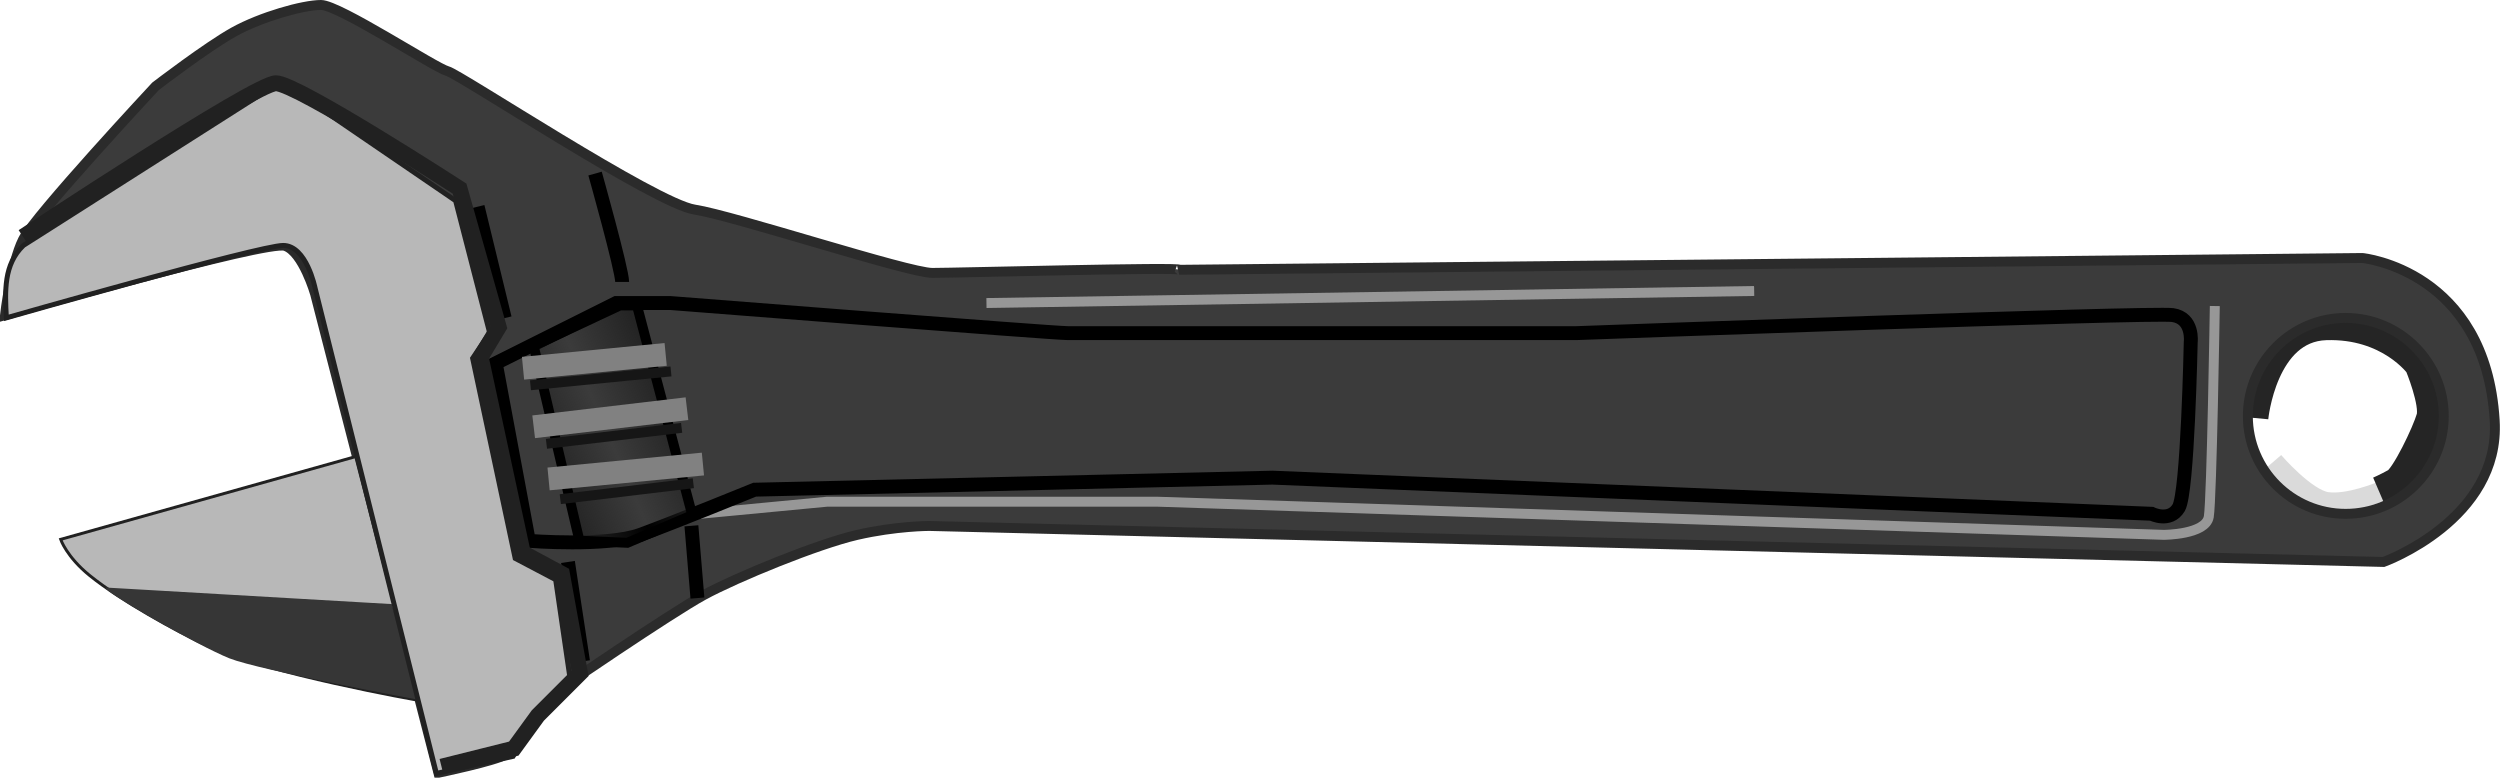 <?xml version="1.0" encoding="UTF-8" standalone="no"?>
<!-- Created with Inkscape (http://www.inkscape.org/) -->
<svg
   xmlns:dc="http://purl.org/dc/elements/1.1/"
   xmlns:cc="http://creativecommons.org/ns#"
   xmlns:rdf="http://www.w3.org/1999/02/22-rdf-syntax-ns#"
   xmlns:svg="http://www.w3.org/2000/svg"
   xmlns="http://www.w3.org/2000/svg"
   xmlns:xlink="http://www.w3.org/1999/xlink"
   xmlns:sodipodi="http://sodipodi.sourceforge.net/DTD/sodipodi-0.dtd"
   xmlns:inkscape="http://www.inkscape.org/namespaces/inkscape"
   width="251.629"
   height="78.273"
   id="svg2"
   sodipodi:version="0.32"
   inkscape:version="0.45.1+0.46pre1+devel"
   version="1.0"
   sodipodi:docname="Skiftnyckel.svg"
   inkscape:output_extension="org.inkscape.output.svg.inkscape"
   inkscape:export-filename="C:\Documents and Settings\Dan\Skrivbord\Clipart egna (InkScape)\Original\Kanske Upload\Skiftnyckel.png"
   inkscape:export-xdpi="310"
   inkscape:export-ydpi="310">
  <defs
     id="defs4">
    <linearGradient
       inkscape:collect="always"
       id="linearGradient3210">
      <stop
         style="stop-color:#242424;stop-opacity:1;"
         offset="0"
         id="stop3212" />
      <stop
         style="stop-color:#242424;stop-opacity:0;"
         offset="1"
         id="stop3214" />
    </linearGradient>
    <inkscape:perspective
       sodipodi:type="inkscape:persp3d"
       inkscape:vp_x="-50 : 600 : 1"
       inkscape:vp_y="0 : 1000 : 0"
       inkscape:vp_z="700 : 600 : 1"
       inkscape:persp3d-origin="300 : 400 : 1"
       id="perspective10" />
    <inkscape:perspective
       id="perspective2395"
       inkscape:persp3d-origin="300 : 400 : 1"
       inkscape:vp_z="700 : 600 : 1"
       inkscape:vp_y="0 : 1000 : 0"
       inkscape:vp_x="-50 : 600 : 1"
       sodipodi:type="inkscape:persp3d" />
    <linearGradient
       inkscape:collect="always"
       xlink:href="#linearGradient3210"
       id="linearGradient3216"
       x1="271.2"
       y1="422.126"
       x2="277.558"
       y2="419.399"
       gradientUnits="userSpaceOnUse"
       spreadMethod="reflect" />
    <filter
       inkscape:collect="always"
       id="filter3290"
       x="-0.037"
       width="1.074"
       y="-0.205"
       height="1.409">
      <feGaussianBlur
         inkscape:collect="always"
         stdDeviation="0.222"
         id="feGaussianBlur3292" />
    </filter>
    <filter
       inkscape:collect="always"
       id="filter3294"
       x="-0.037"
       width="1.073"
       y="-0.205"
       height="1.409">
      <feGaussianBlur
         inkscape:collect="always"
         stdDeviation="0.222"
         id="feGaussianBlur3296" />
    </filter>
    <filter
       inkscape:collect="always"
       id="filter3298"
       x="-0.035"
       width="1.07"
       y="-0.223"
       height="1.446">
      <feGaussianBlur
         inkscape:collect="always"
         stdDeviation="0.222"
         id="feGaussianBlur3300" />
    </filter>
    <filter
       inkscape:collect="always"
       id="filter3338"
       x="-0.083"
       width="1.165"
       y="-0.372"
       height="1.745">
      <feGaussianBlur
         inkscape:collect="always"
         stdDeviation="0.573"
         id="feGaussianBlur3340" />
    </filter>
    <filter
       inkscape:collect="always"
       id="filter3342"
       x="-0.078"
       width="1.155"
       y="-0.334"
       height="1.667">
      <feGaussianBlur
         inkscape:collect="always"
         stdDeviation="0.573"
         id="feGaussianBlur3344" />
    </filter>
    <filter
       inkscape:collect="always"
       id="filter3346"
       x="-0.077"
       width="1.154"
       y="-0.362"
       height="1.724">
      <feGaussianBlur
         inkscape:collect="always"
         stdDeviation="0.573"
         id="feGaussianBlur3348" />
    </filter>
    <filter
       inkscape:collect="always"
       id="filter3362">
      <feGaussianBlur
         inkscape:collect="always"
         stdDeviation="0.425"
         id="feGaussianBlur3364" />
    </filter>
    <filter
       inkscape:collect="always"
       id="filter3506">
      <feGaussianBlur
         inkscape:collect="always"
         stdDeviation="0.684"
         id="feGaussianBlur3508" />
    </filter>
    <filter
       inkscape:collect="always"
       id="filter3510"
       x="-0.398"
       width="1.795"
       y="-0.13"
       height="1.26">
      <feGaussianBlur
         inkscape:collect="always"
         stdDeviation="0.684"
         id="feGaussianBlur3512" />
    </filter>
    <filter
       inkscape:collect="always"
       id="filter3514"
       x="-0.563"
       width="2.126"
       y="-0.144"
       height="1.288">
      <feGaussianBlur
         inkscape:collect="always"
         stdDeviation="0.684"
         id="feGaussianBlur3516" />
    </filter>
    <filter
       inkscape:collect="always"
       id="filter3518"
       x="-0.818"
       width="2.636"
       y="-0.189"
       height="1.379">
      <feGaussianBlur
         inkscape:collect="always"
         stdDeviation="0.684"
         id="feGaussianBlur3520" />
    </filter>
    <filter
       inkscape:collect="always"
       id="filter3522"
       x="-0.398"
       width="1.795"
       y="-0.133"
       height="1.267">
      <feGaussianBlur
         inkscape:collect="always"
         stdDeviation="0.684"
         id="feGaussianBlur3524" />
    </filter>
    <filter
       inkscape:collect="always"
       id="filter3554">
      <feGaussianBlur
         inkscape:collect="always"
         stdDeviation="0.728"
         id="feGaussianBlur3556" />
    </filter>
    <filter
       inkscape:collect="always"
       id="filter3570">
      <feGaussianBlur
         inkscape:collect="always"
         stdDeviation="0.521"
         id="feGaussianBlur3572" />
    </filter>
    <filter
       inkscape:collect="always"
       id="filter3633"
       x="-0.191"
       width="1.383"
       y="-0.199"
       height="1.398">
      <feGaussianBlur
         inkscape:collect="always"
         stdDeviation="1.537"
         id="feGaussianBlur3635" />
    </filter>
    <filter
       inkscape:collect="always"
       id="filter3753"
       x="-0.02"
       width="1.04"
       y="-0.71"
       height="2.42">
      <feGaussianBlur
         inkscape:collect="always"
         stdDeviation="0.654"
         id="feGaussianBlur3755" />
    </filter>
    <filter
       inkscape:collect="always"
       id="filter3831"
       x="-0.09"
       width="1.18"
       y="-0.189"
       height="1.377">
      <feGaussianBlur
         inkscape:collect="always"
         stdDeviation="0.481"
         id="feGaussianBlur3833" />
    </filter>
  </defs>
  <sodipodi:namedview
     id="base"
     pagecolor="#ffffff"
     bordercolor="#666666"
     borderopacity="1.0"
     gridtolerance="10000"
     guidetolerance="10"
     objecttolerance="10"
     inkscape:pageopacity="0.0"
     inkscape:pageshadow="2"
     inkscape:zoom="2.3334524"
     inkscape:cx="117.53114"
     inkscape:cy="9.001574"
     inkscape:document-units="px"
     inkscape:current-layer="layer2"
     showgrid="false"
     inkscape:window-width="1152"
     inkscape:window-height="838"
     inkscape:window-x="-4"
     inkscape:window-y="-4" />
  <g
     inkscape:groupmode="layer"
     id="layer2"
     transform="translate(-217.985,-379.438)">
    <path
       style="fill:none;fill-rule:evenodd;stroke:#dadada;stroke-width:2;stroke-linecap:butt;stroke-linejoin:miter;stroke-opacity:1;stroke-miterlimit:4;stroke-dasharray:none;filter:url(#filter3831)"
       d="M 228.845,46.453 C 228.845,46.453 232.06,50.203 234.202,50.524 C 236.345,50.846 239.666,49.453 239.666,49.453"
       id="path3757"
       transform="translate(217.985,379.438)" />
    <path
       style="fill:none;fill-rule:evenodd;stroke:#252525;stroke-width:3;stroke-linecap:butt;stroke-linejoin:miter;stroke-miterlimit:4;stroke-dasharray:none;stroke-opacity:1;filter:url(#filter3633)"
       d="M 444.795,421.498 C 444.795,421.498 445.652,412.392 452.08,412.177 C 458.508,411.963 461.508,416.141 461.508,416.141 C 461.508,416.141 463.115,419.998 462.687,421.498 C 462.258,422.998 460.115,427.498 459.151,428.034 C 458.187,428.569 457.437,428.891 457.437,428.891"
       id="path3579"
       sodipodi:nodetypes="cscssc" />
    <path
       style="fill:#3b3b3b;fill-rule:evenodd;stroke:#2b2b2b;stroke-width:1px;stroke-linecap:butt;stroke-linejoin:miter;stroke-opacity:1;fill-opacity:1"
       d="M 32.312 0.5 C 30.494 0.5 26.259 1.704 23.531 3.219 C 20.804 4.734 15.656 8.688 15.656 8.688 C 15.656 8.688 3.525 21.701 2.312 24.125 C 1.1 26.549 0.5 31.719 0.5 31.719 C 0.5 31.719 26.869 24.144 28.688 24.75 C 30.506 25.356 31.719 29.594 31.719 29.594 L 44.125 77.781 C 44.125 77.781 49.903 76.575 50.812 75.969 C 51.722 75.363 55.969 69.594 55.969 69.594 C 55.969 69.594 67.479 61.724 70.812 59.906 C 74.146 58.088 82.311 54.753 86.25 53.844 C 90.189 52.935 93.531 52.938 93.531 52.938 L 239.906 56.562 C 239.906 56.562 251.7 52.312 251.094 42.312 C 250.177 27.186 237.781 25.969 237.781 25.969 L 118.688 27.156 C 119.294 26.853 96.268 27.469 93.844 27.469 C 91.42 27.469 73.846 21.7 69.906 21.094 C 65.967 20.488 46.243 7.459 45.031 7.156 C 43.819 6.853 34.131 0.5 32.312 0.5 z M 236.094 32 C 241.53 32 245.969 36.439 245.969 41.875 C 245.969 47.311 241.53 51.719 236.094 51.719 C 230.657 51.719 226.25 47.311 226.25 41.875 C 226.25 36.439 230.657 32 236.094 32 z "
       transform="translate(217.985,379.438)"
       id="path2402" />
    <path
       style="fill:none;fill-rule:evenodd;stroke:#000000;stroke-width:1.4;stroke-linecap:butt;stroke-linejoin:miter;stroke-opacity:1;stroke-miterlimit:4;stroke-dasharray:none;filter:url(#filter3518)"
       d="M 288.182,439.635 L 287.576,432.362"
       id="path2408" />
    <path
       style="fill:none;fill-rule:evenodd;stroke:#000000;stroke-width:1.4;stroke-linecap:butt;stroke-linejoin:miter;stroke-opacity:1;stroke-miterlimit:4;stroke-dasharray:none;filter:url(#filter3514)"
       d="M 276.667,445.999 L 275.152,435.999"
       id="path2410" />
    <path
       style="fill:none;fill-rule:evenodd;stroke:#000000;stroke-width:1.4;stroke-linecap:butt;stroke-linejoin:miter;stroke-opacity:1;stroke-miterlimit:4;stroke-dasharray:none;filter:url(#filter3522)"
       d="M 280.606,407.817 C 280.606,406.605 277.879,396.908 277.879,396.908"
       id="path2412" />
    <path
       style="fill:none;fill-rule:evenodd;stroke:#000000;stroke-width:1.4;stroke-linecap:butt;stroke-linejoin:miter;stroke-opacity:1;stroke-miterlimit:4;stroke-dasharray:none;filter:url(#filter3510)"
       d="M 268.788,411.453 L 266.061,400.241"
       id="path2414" />
    <path
       style="fill:none;fill-rule:evenodd;stroke:#979797;stroke-width:1px;stroke-linecap:butt;stroke-linejoin:miter;stroke-opacity:1;filter:url(#filter3554)"
       d="M 288.485,431.15 L 301.212,429.938 L 334.545,429.938 L 435.758,433.271 C 435.758,433.271 440,433.271 440.303,431.453 C 440.606,429.635 440.909,410.241 440.909,410.241"
       id="path2416" />
    <path
       style="fill:none;fill-rule:evenodd;stroke:#979797;stroke-width:1px;stroke-linecap:butt;stroke-linejoin:miter;stroke-opacity:1;filter:url(#filter3753)"
       d="M 317.273,409.938 L 394.545,408.726"
       id="path2418"
       sodipodi:nodetypes="cc" />
    <path
       style="fill:none;fill-rule:evenodd;stroke:#000000;stroke-width:1.4;stroke-linecap:butt;stroke-linejoin:miter;stroke-opacity:1;stroke-miterlimit:4;stroke-dasharray:none;filter:url(#filter3506)"
       d="M 271.212,433.877 C 271.212,433.877 279.091,434.483 282.424,433.271 C 285.758,432.059 293.939,428.726 293.939,428.726 L 346.061,427.514 L 434.545,431.15 C 434.545,431.15 436.364,432.059 437.273,430.544 C 438.182,429.029 438.485,413.877 438.485,413.877 C 438.485,413.877 438.788,411.453 436.667,411.15 C 434.545,410.847 376.667,412.968 376.667,412.968 C 376.667,412.968 326.97,412.968 325.455,412.968 C 323.939,412.968 285.455,409.938 285.455,409.938 L 280,409.938 L 267.879,415.999 L 271.212,433.877 z"
       id="path2420"
       sodipodi:nodetypes="cscccscscscccc" />
    <path
       style="fill:url(#linearGradient3216);fill-rule:evenodd;stroke:#000000;stroke-width:1px;stroke-linecap:butt;stroke-linejoin:miter;stroke-opacity:1;fill-opacity:1;filter:url(#filter3362)"
       d="M 287.664,431.287 L 282.093,410.181 L 280.379,410.181 L 271.7,414.252 L 276.307,433.858 L 281.129,434.072 L 287.664,431.287 z"
       id="path2422" />
    <path
       style="fill:none;fill-rule:evenodd;stroke:#161616;stroke-width:1px;stroke-linecap:butt;stroke-linejoin:miter;stroke-opacity:1;filter:url(#filter3298)"
       d="M 271.379,418.216 L 285.521,416.823"
       id="path2424" />
    <path
       style="fill:none;fill-rule:evenodd;stroke:#161616;stroke-width:1px;stroke-linecap:butt;stroke-linejoin:miter;stroke-opacity:1;filter:url(#filter3294)"
       d="M 272.986,424.109 L 286.593,422.501"
       id="path2426" />
    <path
       style="fill:none;fill-rule:evenodd;stroke:#161616;stroke-width:1px;stroke-linecap:butt;stroke-linejoin:miter;stroke-opacity:1;filter:url(#filter3290)"
       d="M 274.379,429.68 L 287.771,428.073"
       id="path2428" />
    <path
       style="fill:none;fill-rule:evenodd;stroke:#818181;stroke-width:2.3;stroke-linecap:butt;stroke-linejoin:miter;stroke-opacity:1;stroke-miterlimit:4;stroke-dasharray:none;filter:url(#filter3338)"
       d="M 270.629,416.502 L 284.985,415.109"
       id="path2430" />
    <path
       style="fill:none;fill-rule:evenodd;stroke:#818181;stroke-width:2.3;stroke-linecap:butt;stroke-linejoin:miter;stroke-opacity:1;stroke-miterlimit:4;stroke-dasharray:none;filter:url(#filter3342)"
       d="M 271.7,422.394 L 287.128,420.573"
       id="path2432" />
    <path
       style="fill:none;fill-rule:evenodd;stroke:#818181;stroke-width:2.3;stroke-linecap:butt;stroke-linejoin:miter;stroke-opacity:1;stroke-miterlimit:4;stroke-dasharray:none;filter:url(#filter3346)"
       d="M 273.2,427.644 L 288.735,426.144"
       id="path2434" />
    <path
       style="fill:#b8b8b8;fill-rule:evenodd;stroke:#212121;stroke-width:0.3;stroke-linecap:butt;stroke-linejoin:miter;stroke-opacity:1;fill-opacity:1;stroke-miterlimit:4;stroke-dasharray:none"
       d="M 260.152,449.938 C 260.152,449.938 244.697,447.211 238.939,444.483 C 235.641,442.921 230.187,439.92 227.036,437.384 C 224.688,435.493 224.091,433.726 224.091,433.726 L 253.788,425.392 L 260.152,449.938 z"
       id="path2436"
       sodipodi:nodetypes="cssccc" />
    <path
       style="fill:#363636;fill-rule:evenodd;stroke:none;stroke-width:1px;stroke-linecap:butt;stroke-linejoin:miter;stroke-opacity:1;fill-opacity:1"
       d="M 228.636,438.574 L 257.424,440.241 L 260.455,449.938 C 260.455,449.938 244.091,446.908 241.061,445.696 C 238.03,444.483 228.182,438.877 228.636,438.574 z"
       id="path2438" />
    <path
       style="fill:#b8b8b8;fill-rule:evenodd;stroke:#212121;stroke-width:0.5;stroke-linecap:butt;stroke-linejoin:miter;stroke-opacity:1;fill-opacity:1;stroke-miterlimit:4;stroke-dasharray:none"
       d="M 2.357,24.704 L 28.284,8.205 L 45.855,20.204 L 49.283,33.489 L 47.569,36.061 L 51.854,56.202 L 55.926,58.345 L 57.426,68.63 C 57.426,68.63 55.069,70.987 54.212,72.059 C 53.354,73.13 51.64,76.13 51.64,76.13 L 43.926,77.844 L 31.713,28.99 C 31.713,28.99 30.856,24.704 28.499,24.704 C 26.142,24.704 0.643,31.989 0.643,31.989 C 0.495,29.29 0.362,26.622 2.357,24.704 z"
       id="path3574"
       transform="translate(217.985,379.438)"
       sodipodi:nodetypes="ccccccccscccscc" />
    <path
       style="fill:none;fill-rule:evenodd;stroke:#212121;stroke-width:1.6;stroke-linecap:butt;stroke-linejoin:miter;stroke-opacity:1;stroke-miterlimit:4;stroke-dasharray:none;filter:url(#filter3570)"
       d="M 220.303,403.271 C 220.303,403.271 243.636,387.817 245.758,387.817 C 247.879,387.817 264.242,398.423 264.242,398.423 L 268.182,412.362 L 266.364,415.392 L 270.606,435.089 L 274.545,437.211 L 276.364,447.211 L 272.121,451.453 L 269.697,454.786 L 262.424,456.605"
       id="path2406" />
  </g>
</svg>
